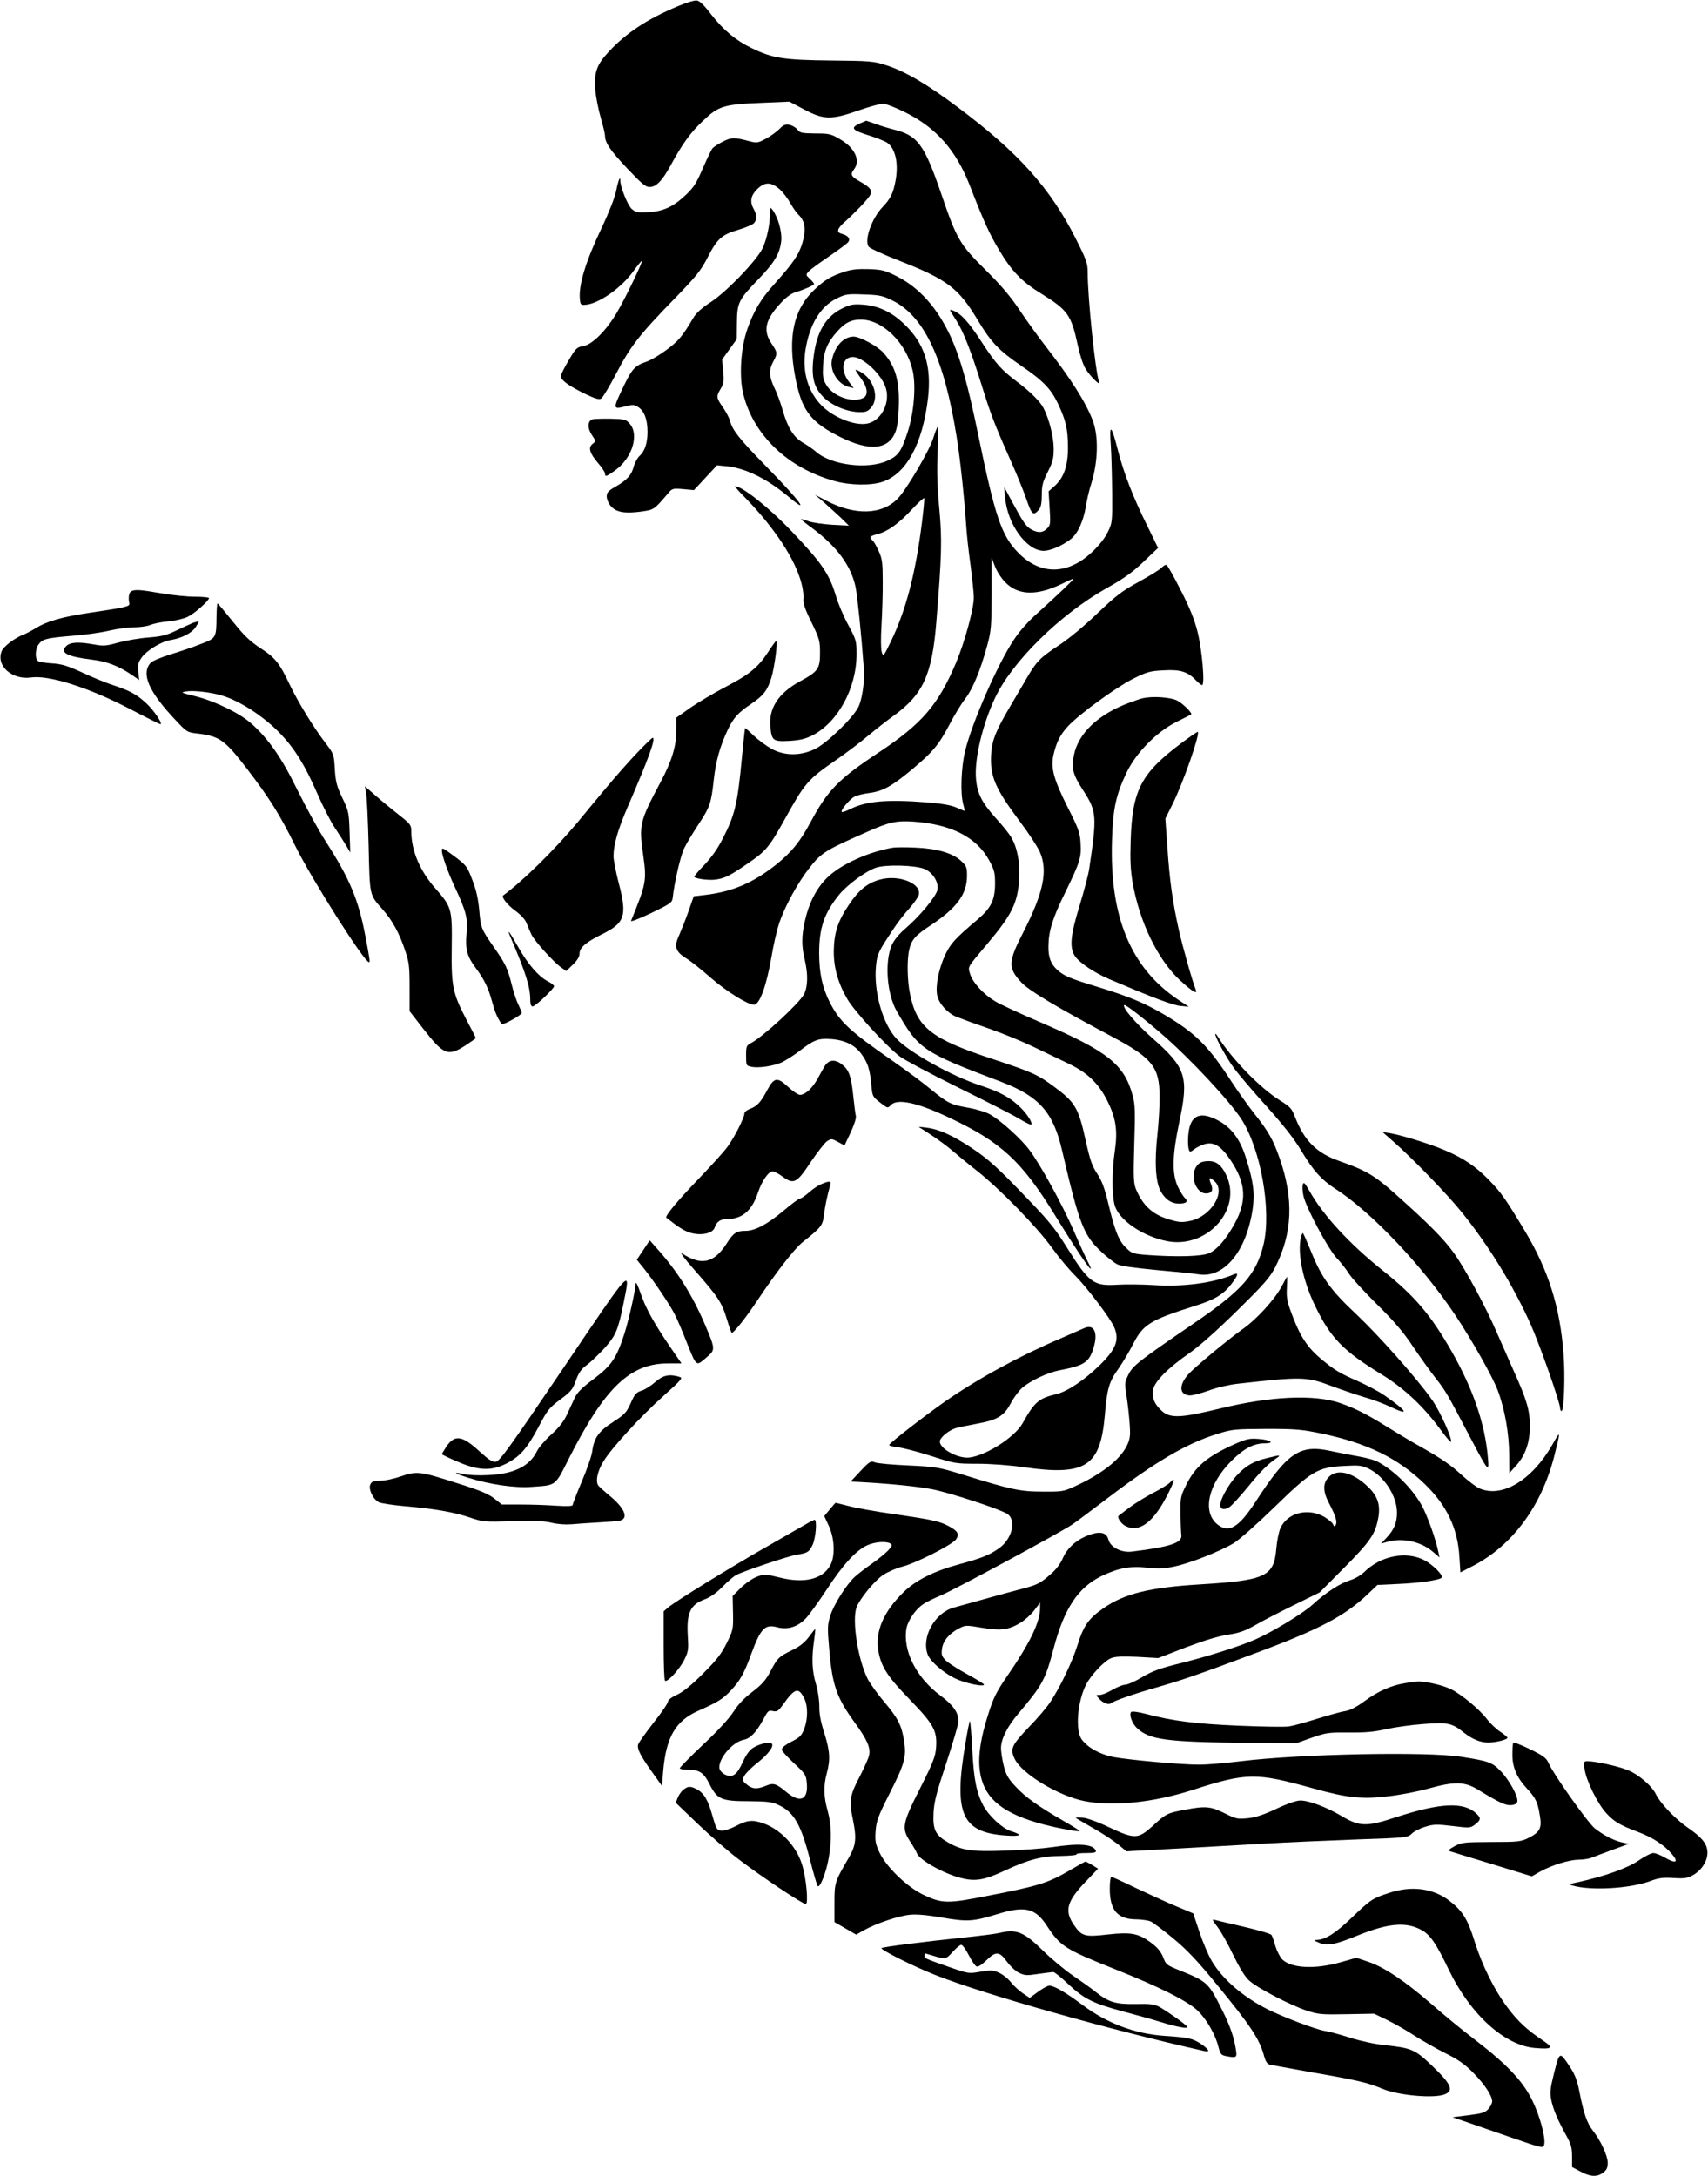  <svg version="1.0" xmlns="http://www.w3.org/2000/svg"
 width="1005pt" height="1280pt" viewBox="0 0 1005 1280"
 preserveAspectRatio="xMidYMid meet"><g transform="translate(0,1280) scale(0.1,-0.1)"
fill="#000000" stroke="none">
<path d="M3985 12762 c-176 -74 -298 -154 -402 -265 -73 -78 -89 -125 -80
-230 4 -40 18 -112 32 -160 14 -48 25 -96 25 -106 0 -41 31 -86 130 -191 86
-91 108 -110 132 -110 39 0 74 36 123 125 71 131 117 194 191 264 92 88 122
97 344 106 l165 7 87 -46 c115 -61 159 -62 319 -6 63 22 128 40 144 40 17 0
76 -23 132 -51 181 -90 298 -222 379 -429 83 -214 116 -285 170 -376 77 -130
136 -191 252 -262 155 -96 175 -125 213 -299 11 -54 31 -116 44 -138 26 -45
92 -111 82 -82 -22 62 -67 493 -67 645 0 53 -7 73 -70 198 -150 297 -337 506
-690 770 -185 139 -314 215 -428 251 -72 23 -92 25 -322 27 -276 3 -344 13
-465 72 -94 45 -168 106 -241 200 -43 56 -68 80 -85 81 -13 2 -65 -14 -114
-35z"/>
<path d="M5064 12076 c-64 -28 -54 -41 56 -75 41 -13 85 -31 98 -39 50 -33 70
-120 52 -222 -14 -77 -30 -109 -77 -158 -64 -67 -110 -197 -81 -234 7 -9 90
-47 183 -83 280 -110 346 -160 460 -351 76 -127 124 -177 253 -265 131 -90
174 -134 217 -223 47 -100 58 -148 59 -256 0 -111 -24 -180 -80 -230 l-34 -30
6 -98 c6 -93 5 -101 -15 -121 -25 -25 -51 -27 -90 -7 -33 18 -49 41 -114 161
l-48 90 5 -61 c14 -159 127 -314 227 -314 40 0 109 30 157 67 43 32 77 107 92
198 6 39 20 97 31 130 40 128 44 278 9 371 -42 109 -127 243 -275 434 -45 58
-115 155 -155 215 -53 80 -108 145 -201 237 -151 150 -169 179 -259 443 -102
298 -140 349 -285 384 -27 7 -74 21 -103 32 -29 10 -54 19 -55 19 -1 -1 -16
-7 -33 -14z"/>
<path d="M4587 12042 c-16 -16 -51 -42 -79 -57 -48 -26 -54 -27 -97 -16 -90
24 -106 24 -158 -2 -27 -14 -55 -32 -61 -40 -6 -7 -32 -61 -57 -118 -37 -86
-54 -113 -99 -155 -74 -70 -134 -98 -222 -102 -63 -4 -73 -1 -97 19 -24 22
-67 129 -67 167 0 31 -12 2 -25 -63 -8 -39 -44 -129 -84 -214 -95 -198 -137
-337 -129 -421 3 -31 6 -35 31 -33 79 5 212 98 285 199 25 35 48 62 49 60 6
-6 -96 -217 -145 -301 -63 -108 -147 -192 -200 -201 -38 -6 -44 -12 -86 -84
-25 -42 -46 -84 -46 -93 0 -23 47 -57 139 -102 64 -31 86 -37 99 -29 9 6 49
72 88 147 83 159 136 228 340 437 133 137 157 167 199 248 55 108 82 132 182
161 40 12 79 29 88 37 19 19 19 51 0 84 -24 43 -18 79 19 116 45 45 82 45 132
2 20 -17 49 -55 65 -84 16 -28 38 -59 49 -69 37 -34 44 -89 21 -165 -22 -71
-51 -113 -163 -239 -81 -89 -123 -160 -161 -268 -39 -112 -49 -280 -23 -383
61 -242 263 -434 538 -510 89 -25 215 -27 281 -4 140 47 235 222 267 488 23
194 -20 328 -144 444 -72 68 -148 103 -237 110 -60 4 -75 1 -123 -22 -96 -47
-149 -135 -168 -279 -16 -120 -1 -184 56 -242 50 -50 138 -87 209 -89 42 -1
52 3 73 27 50 58 15 170 -67 212 -34 18 -34 16 13 -49 33 -46 37 -91 9 -106
-62 -33 -179 7 -219 76 -20 33 -22 50 -19 114 4 85 26 137 84 201 47 52 81 69
139 69 127 0 267 -137 304 -299 21 -89 8 -248 -29 -362 -37 -113 -54 -139
-117 -168 -116 -55 -336 -27 -424 53 -14 12 -46 35 -72 50 -57 32 -92 87 -123
194 -12 43 -34 102 -49 132 -31 66 -33 103 -6 153 26 48 25 54 -10 106 -51 75
-38 138 49 233 33 37 65 61 89 68 55 17 112 42 112 50 0 3 -11 17 -25 30 -24
22 -24 24 -7 43 9 11 63 50 119 88 55 38 107 76 113 84 16 19 0 40 -35 49 -36
9 -31 30 18 73 56 50 126 123 143 149 21 31 9 49 -52 84 -57 32 -63 43 -39 74
40 52 5 127 -82 177 -54 32 -65 34 -146 34 -79 1 -90 3 -105 23 -9 12 -30 24
-47 28 -24 4 -35 0 -58 -24z"/>
<path d="M4530 11538 c0 -59 -17 -140 -41 -194 -28 -67 -211 -258 -304 -319
-55 -36 -88 -65 -105 -94 -65 -110 -88 -137 -157 -188 -40 -30 -92 -61 -115
-69 -73 -25 -88 -42 -139 -147 -65 -137 -65 -136 17 -116 37 10 48 9 70 -6 35
-23 54 -73 54 -145 0 -67 -16 -115 -49 -144 -11 -11 -26 -38 -32 -60 -13 -51
-40 -80 -106 -118 -44 -25 -53 -35 -53 -58 0 -15 9 -39 21 -53 30 -39 81 -49
175 -37 84 12 79 8 165 108 24 29 28 30 88 25 l64 -6 68 73 68 73 61 -6 c109
-12 235 -74 361 -180 130 -109 70 -28 -136 183 -152 155 -196 210 -209 263 -4
16 -22 51 -41 79 -41 59 -42 65 -14 112 18 31 20 45 14 104 l-6 67 43 60 43
60 1 95 c1 119 10 137 124 255 98 101 129 154 137 229 5 52 -19 139 -52 182
-13 18 -14 15 -15 -28z"/>
<path d="M4970 11202 c-82 -27 -118 -49 -178 -106 -123 -116 -158 -279 -112
-518 35 -182 84 -252 230 -331 182 -99 303 -100 352 -3 16 32 22 66 26 152 7
158 -17 247 -89 328 -34 39 -139 96 -176 96 -59 0 -110 -55 -128 -137 -13 -65
35 -143 99 -159 l29 -7 -27 36 c-53 69 -41 147 22 147 58 0 161 -94 191 -173
33 -86 -17 -195 -99 -217 -71 -19 -200 30 -274 103 -82 82 -116 199 -97 326
24 153 88 258 185 306 52 25 63 27 159 23 92 -3 110 -7 169 -36 186 -92 304
-342 377 -802 21 -130 45 -356 56 -520 3 -52 15 -159 26 -237 10 -79 19 -163
19 -187 0 -67 -53 -261 -104 -383 -105 -249 -201 -360 -451 -526 -242 -160
-304 -224 -405 -412 -64 -118 -110 -175 -201 -249 -138 -110 -260 -162 -426
-181 l-61 -7 -30 -86 c-17 -48 -42 -111 -55 -141 -33 -69 -23 -99 42 -139 26
-16 92 -68 146 -116 90 -78 215 -156 251 -156 34 0 74 111 104 285 11 67 31
153 44 193 36 105 110 240 182 331 68 86 93 101 341 210 126 56 170 65 269 58
222 -16 371 -92 445 -229 30 -56 34 -71 34 -138 -1 -94 -23 -140 -101 -207
-137 -116 -161 -143 -194 -213 -37 -82 -56 -178 -46 -233 9 -48 59 -105 111
-127 22 -9 108 -41 190 -69 83 -29 200 -77 260 -106 61 -29 153 -73 207 -99
116 -55 180 -116 233 -220 51 -102 62 -174 45 -294 -18 -119 -18 -262 -1 -322
25 -87 165 -183 309 -211 234 -45 442 186 348 387 -28 60 -58 84 -104 84 -45
0 -67 -13 -82 -50 -24 -57 15 -140 65 -140 36 0 46 19 30 57 -16 38 -8 42 23
13 66 -62 -22 -204 -142 -231 -48 -10 -65 -10 -117 5 -103 28 -163 81 -205
181 -14 35 -16 68 -10 265 6 189 5 234 -9 284 -49 185 -147 262 -542 432 -117
50 -238 106 -269 125 -69 42 -130 109 -146 160 -13 45 -20 33 103 179 144 171
177 239 186 380 6 96 -12 189 -49 248 -12 20 -52 70 -90 111 -81 91 -107 142
-115 227 -11 116 37 320 113 481 101 213 383 490 655 643 102 57 153 94 218
156 l85 81 -62 127 c-85 171 -138 308 -174 446 -39 154 -52 163 -42 30 4 -57
7 -183 8 -280 1 -172 1 -176 -27 -232 -17 -35 -52 -79 -92 -116 -144 -135
-305 -136 -435 -2 -98 101 -135 212 -235 696 -58 284 -103 445 -160 571 -79
172 -187 293 -321 359 -67 34 -86 38 -162 41 -64 2 -101 -2 -142 -15z m946
-1828 c76 -77 185 -79 331 -9 37 19 69 32 70 31 4 -3 -105 -106 -214 -204 -52
-46 -103 -103 -138 -156 -95 -143 -247 -490 -286 -653 -24 -98 -29 -253 -11
-315 6 -21 9 -38 7 -38 -1 0 -23 9 -48 20 -32 14 -84 23 -169 30 -244 19 -363
8 -459 -41 -23 -11 -43 -18 -46 -15 -9 9 46 75 75 90 15 8 53 17 84 21 81 10
134 39 252 137 127 107 159 145 226 272 28 54 69 120 90 147 43 55 89 166 128
309 24 88 26 111 27 307 l0 212 20 -52 c11 -29 38 -70 61 -93z"/>
<path d="M5590 10976 c0 -3 16 -28 35 -58 42 -64 88 -181 151 -383 54 -174 78
-236 168 -438 37 -82 80 -188 96 -235 31 -90 40 -98 73 -60 12 15 17 38 17 87
0 56 6 77 35 135 30 59 35 80 35 137 0 68 -26 173 -60 239 -20 39 -80 98 -155
154 -91 68 -127 108 -210 236 -76 117 -122 167 -167 183 -10 4 -18 5 -18 3z"/>
<path d="M3488 10334 c-31 -9 -33 -50 -6 -92 25 -37 25 -37 5 -53 -28 -21 -17
-56 33 -114 22 -25 40 -53 40 -61 0 -21 10 -17 62 21 98 72 140 207 84 272
-23 26 -29 28 -113 30 -48 1 -96 -1 -105 -3z"/>
<path d="M5490 10219 c-23 -72 -156 -298 -206 -350 -93 -98 -254 -103 -424
-13 l-65 34 50 -42 c27 -24 72 -65 100 -91 l50 -49 -95 5 c-52 3 -115 12 -140
20 -24 9 -45 15 -47 13 -1 -1 25 -23 60 -48 151 -111 236 -226 262 -355 11
-57 34 -284 48 -478 5 -76 -10 -180 -33 -225 -33 -65 -185 -212 -255 -246 -86
-41 -177 -41 -255 1 -30 17 -77 51 -104 77 -27 26 -51 47 -52 45 -1 -1 -10
-81 -19 -177 -25 -268 -41 -335 -113 -474 -29 -58 -67 -111 -108 -154 -35 -36
-62 -68 -59 -70 11 -12 86 -21 125 -16 56 8 82 21 193 97 104 71 124 95 215
259 118 213 135 233 302 348 58 40 141 103 185 140 44 37 112 90 152 119 174
125 227 242 252 547 32 393 35 487 18 671 -12 126 -15 222 -10 331 3 83 4 152
1 152 -3 0 -16 -32 -28 -71z m-65 -491 c-38 -302 -93 -513 -181 -697 -45 -94
-47 -95 -56 -66 -5 18 -6 82 -1 160 4 72 8 186 7 255 0 109 -3 132 -23 177
-13 29 -29 58 -37 64 -22 18 -17 26 29 37 61 16 127 63 204 147 38 40 69 69
71 64 2 -5 -4 -68 -13 -141z"/>
<path d="M4389 9868 c173 -179 291 -360 327 -500 9 -33 14 -75 11 -91 -3 -23
9 -59 47 -136 48 -99 51 -110 51 -182 0 -93 -11 -109 -120 -168 -126 -69 -183
-159 -172 -267 8 -81 16 -87 112 -82 62 4 92 11 135 32 151 78 260 278 260
479 0 76 -2 84 -49 171 -27 50 -59 125 -71 166 -40 134 -82 196 -265 388 -129
135 -288 262 -330 262 -4 0 25 -33 64 -72z"/>
<path d="M6836 9462 c-9 -11 -69 -48 -133 -83 -101 -55 -134 -81 -245 -186
-77 -74 -167 -149 -228 -189 -112 -74 -132 -95 -191 -197 -23 -40 -66 -112
-95 -162 -84 -142 -107 -200 -112 -280 -8 -130 22 -201 171 -400 50 -66 101
-145 115 -175 49 -111 23 -239 -98 -476 -89 -173 -90 -208 -9 -294 46 -49 211
-147 544 -324 224 -120 268 -175 268 -344 1 -53 -5 -151 -12 -218 -19 -169
-12 -287 19 -342 27 -48 63 -72 107 -72 44 0 57 13 34 34 -10 10 -29 41 -42
69 -34 77 -31 182 10 377 57 266 40 319 -158 493 -99 88 -180 182 -166 195 6
6 113 -77 225 -174 166 -144 396 -391 465 -498 114 -178 177 -535 130 -735
-42 -177 -126 -272 -416 -469 -320 -219 -354 -245 -380 -299 -22 -45 -22 -50
-10 -127 7 -45 15 -118 18 -163 5 -70 2 -88 -16 -126 -40 -83 -150 -169 -311
-242 -61 -28 -72 -30 -185 -29 -132 0 -187 12 -470 100 -144 44 -156 46 -320
54 -93 4 -182 12 -197 18 -24 10 -30 7 -85 -51 l-58 -62 45 -2 c184 -10 345
-26 434 -43 104 -20 400 -117 443 -145 56 -37 28 -150 -51 -204 -56 -39 -102
-57 -231 -92 -148 -40 -255 -93 -328 -164 -119 -116 -168 -232 -149 -345 17
-95 53 -151 186 -288 141 -146 161 -183 154 -282 -4 -52 -17 -86 -91 -233
-108 -213 -113 -240 -63 -317 20 -30 38 -62 41 -71 12 -38 157 -120 257 -145
87 -23 139 -14 265 45 136 63 212 83 329 84 51 1 90 5 88 9 -3 5 22 8 56 8 45
0 61 3 58 13 -13 39 -96 46 -254 22 -54 -8 -180 -18 -279 -21 -200 -7 -256 1
-341 51 -70 41 -86 74 -81 170 3 66 17 119 76 297 39 119 71 229 71 243 0 51
-31 95 -106 151 -143 105 -224 267 -200 397 9 46 54 112 97 140 18 13 66 36
104 52 76 31 702 369 775 418 25 17 117 86 205 153 287 218 469 325 650 380
85 27 101 28 285 29 176 0 208 -3 329 -28 266 -56 446 -144 603 -295 130 -125
195 -261 205 -428 l6 -93 76 39 c230 120 399 348 475 640 40 158 40 161 -10
72 -119 -208 -294 -314 -427 -258 -18 7 -63 41 -101 75 -73 67 -122 100 -256
176 -47 26 -130 76 -185 110 -125 78 -191 111 -280 142 -151 52 -406 41 -706
-32 -229 -56 -293 -59 -342 -15 -44 39 -61 79 -52 126 9 48 87 127 215 216 60
42 163 134 281 250 157 154 191 194 222 253 102 201 111 400 26 643 -38 108
-64 155 -149 262 -37 47 -96 130 -132 185 -138 213 -213 288 -398 397 -115 68
-206 106 -389 162 -165 50 -202 66 -239 100 -39 35 -54 74 -53 140 1 90 24
165 101 321 85 175 93 200 88 285 -3 61 -11 84 -76 212 -81 162 -100 229 -84
304 17 76 39 121 85 171 64 70 281 228 383 280 83 41 100 46 181 50 98 6 143
-8 192 -61 14 -14 29 -26 34 -26 18 0 0 209 -27 315 -18 71 -46 141 -99 244
-40 80 -78 146 -83 148 -6 2 -18 -5 -28 -15z"/>
<path d="M771 9321 c-13 -8 -17 -40 -10 -70 5 -18 -20 -24 -231 -55 -167 -25
-254 -50 -323 -93 -21 -13 -50 -28 -65 -34 -53 -20 -120 -70 -132 -99 -35 -86
61 -171 173 -155 104 15 335 -58 573 -181 99 -52 184 -94 188 -94 16 0 -37 80
-82 122 -57 53 -99 76 -197 108 -38 12 -119 45 -179 73 -89 41 -122 51 -180
55 -39 2 -77 9 -83 14 -18 14 -16 69 3 96 23 33 45 39 200 52 77 6 175 20 219
31 44 10 108 19 143 19 34 0 78 6 97 14 19 8 67 18 107 21 40 4 91 16 113 27
40 19 125 95 125 110 0 4 -37 8 -82 8 -46 0 -135 9 -198 20 -127 22 -158 24
-179 11z"/>
<path d="M1274 9172 c-1 -124 -2 -126 -92 -160 -42 -17 -122 -44 -178 -61 -55
-17 -108 -39 -117 -49 -59 -65 -12 -171 149 -341 61 -65 66 -69 121 -75 135
-16 164 -36 297 -209 131 -171 192 -268 283 -452 97 -197 405 -682 434 -685 7
0 5 17 -22 158 -40 211 -92 334 -232 552 -44 68 -119 206 -168 305 -93 190
-172 304 -276 394 -67 58 -210 127 -321 155 -89 22 -92 23 -55 29 42 7 145 -5
208 -24 106 -31 250 -125 346 -226 83 -87 143 -184 213 -344 34 -79 82 -173
106 -208 24 -36 54 -83 67 -105 l24 -41 -4 120 c-4 115 -5 123 -42 200 -33 69
-40 93 -45 170 -5 90 -6 90 -56 156 -69 90 -159 237 -208 339 -61 129 -86 161
-173 217 -62 41 -96 73 -163 157 -47 58 -87 106 -90 106 -3 0 -5 -35 -6 -78z"/>
<path d="M1135 9136 c-16 -7 -61 -27 -98 -45 -56 -27 -85 -35 -165 -41 -53 -4
-133 -18 -177 -30 -71 -20 -87 -21 -141 -11 -94 17 -141 14 -165 -10 -38 -38
5 -61 150 -79 89 -10 160 -38 235 -89 l45 -31 -5 47 c-5 40 -2 54 18 83 29 43
116 96 171 105 65 11 122 39 147 74 12 18 21 34 19 35 -2 2 -17 -2 -34 -8z"/>
<path d="M4520 8965 c-59 -90 -111 -133 -250 -205 -65 -34 -158 -89 -205 -121
l-85 -60 0 -73 c0 -94 -27 -183 -93 -306 -123 -231 -128 -252 -103 -426 22
-155 19 -170 -71 -391 -3 -7 51 14 118 46 112 54 124 62 127 88 9 88 47 253
68 294 13 27 51 90 84 140 68 103 75 125 90 264 12 107 36 194 81 290 34 72
61 102 138 154 75 51 96 79 120 155 18 59 39 216 28 216 -2 0 -24 -29 -47 -65z"/>
<path d="M6725 8693 c-11 -2 -44 -13 -73 -24 -186 -67 -307 -180 -333 -311
-16 -79 -7 -113 58 -213 76 -118 78 -148 32 -455 -5 -36 -31 -132 -56 -215
-55 -178 -62 -251 -26 -302 29 -39 114 -96 201 -133 251 -107 372 -153 417
-157 l50 -5 -62 41 c-279 187 -404 486 -390 936 5 187 24 273 88 405 57 116
177 237 294 295 44 22 82 41 83 42 12 6 -49 66 -83 83 -40 19 -143 26 -200 13z"/>
<path d="M6950 8428 c-236 -177 -287 -275 -297 -568 -4 -119 -1 -177 11 -250
41 -235 150 -458 281 -578 68 -62 101 -83 92 -57 -22 55 -79 259 -101 356 -36
162 -54 289 -67 484 l-12 170 40 80 c62 123 165 416 151 430 -2 2 -46 -28 -98
-67z"/>
<path d="M3749 8372 c-46 -48 -129 -142 -183 -207 -55 -66 -132 -158 -170
-205 -136 -162 -318 -341 -435 -427 -13 -9 25 -57 72 -91 34 -25 59 -53 66
-74 7 -18 20 -48 29 -67 19 -38 129 -160 174 -192 l30 -21 39 38 c26 25 39 47
39 64 0 36 36 67 133 115 134 66 148 108 98 299 -17 65 -31 137 -31 160 0 66
25 154 80 282 127 293 171 414 150 414 -4 0 -45 -40 -91 -88z"/>
<path d="M2154 8135 c5 -22 11 -161 15 -310 7 -299 4 -286 82 -374 57 -64 99
-140 133 -243 23 -68 26 -93 26 -216 l0 -140 80 -103 c121 -155 146 -165 248
-99 34 22 62 42 62 44 0 1 -25 50 -55 107 -82 157 -90 197 -87 427 3 227 0
236 -97 347 -91 103 -141 222 -141 335 0 37 -5 43 -72 96 -40 32 -102 82 -137
113 l-64 56 7 -40z"/>
<path d="M5255 7814 c-143 -24 -308 -98 -388 -177 -62 -60 -107 -148 -131
-254 -20 -89 -20 -150 -1 -228 20 -85 19 -158 -4 -203 -28 -54 -242 -251 -311
-287 -28 -15 -30 -19 -30 -74 0 -58 1 -60 30 -66 42 -9 126 3 178 25 23 11 68
39 100 63 91 71 116 80 191 75 83 -6 142 -35 181 -90 36 -49 49 -90 57 -180 6
-66 7 -69 51 -103 45 -35 45 -35 64 -15 38 40 155 15 345 -75 305 -144 425
-255 623 -577 155 -252 251 -388 189 -266 -12 23 -50 106 -83 183 -70 158
-193 383 -260 472 -49 65 -165 170 -229 207 -24 14 -79 31 -129 40 -104 18
-120 26 -223 110 -44 37 -143 110 -219 163 -259 180 -316 233 -375 350 -43 86
-61 170 -61 289 0 146 30 233 118 342 48 58 157 138 216 158 60 20 232 15 287
-8 48 -21 83 -77 75 -122 -7 -38 -105 -157 -191 -230 -36 -31 -65 -67 -77 -94
-44 -99 -30 -289 29 -391 130 -225 150 -239 615 -415 223 -85 306 -179 358
-406 100 -430 126 -497 231 -594 33 -31 74 -63 91 -72 20 -11 100 -22 237 -35
113 -10 223 -21 244 -25 150 -24 281 135 318 386 13 94 4 163 -42 306 -35 109
-88 177 -171 218 -86 43 -138 29 -158 -42 -11 -41 -13 -112 -4 -136 5 -14 9
-13 31 4 14 11 42 24 61 30 56 15 97 -11 154 -96 90 -135 96 -238 22 -373 -51
-92 -101 -150 -148 -172 -44 -20 -190 -24 -368 -11 -82 7 -89 9 -122 42 -43
40 -67 102 -105 262 -22 91 -37 131 -65 174 -30 45 -42 80 -66 187 -44 201
-62 232 -188 325 -94 70 -130 86 -351 159 -370 121 -455 186 -496 384 -17 79
-19 204 -5 263 13 58 37 85 126 143 154 102 214 183 214 292 0 49 -3 57 -35
87 -49 46 -143 73 -269 78 -56 3 -114 2 -131 0z"/>
<path d="M2600 7797 c0 -28 32 -118 73 -208 71 -151 80 -189 72 -280 -8 -95 3
-134 55 -204 49 -66 73 -115 95 -195 16 -60 30 -94 53 -128 6 -9 22 -5 65 19
31 17 57 35 57 40 0 5 -9 27 -19 48 -11 20 -29 74 -40 119 -24 96 -36 122
-106 222 -74 106 -76 112 -85 215 -6 65 -17 118 -40 177 -31 81 -36 88 -101
137 -74 55 -79 58 -79 38z"/>
<path d="M5177 7626 c-74 -20 -126 -63 -184 -151 -64 -96 -85 -161 -87 -269
-1 -97 25 -190 81 -285 43 -72 229 -276 307 -335 28 -21 184 -104 346 -184
162 -80 324 -162 359 -184 35 -21 66 -36 69 -33 9 9 -21 58 -61 98 -60 60
-122 94 -241 133 -163 53 -408 189 -488 271 -84 86 -140 284 -123 437 7 66 13
78 109 222 22 33 61 83 88 112 26 30 51 65 54 78 17 68 -118 121 -229 90z"/>
<path d="M3006 7283 c89 -209 114 -289 114 -365 0 -25 5 -38 14 -38 16 0 126
104 126 119 0 6 -17 19 -39 30 -53 28 -117 102 -174 204 -52 92 -68 111 -41
50z"/>
<path d="M7151 6717 c-2 -17 69 -146 112 -203 25 -34 110 -134 189 -221 99
-111 162 -190 203 -259 72 -120 120 -174 207 -230 206 -133 503 -445 697 -734
101 -151 224 -368 255 -452 40 -106 66 -253 66 -375 l1 -108 39 43 c56 62 82
138 82 237 -1 91 -19 153 -97 325 -26 58 -69 157 -97 220 -65 152 -186 376
-255 472 -58 81 -154 177 -343 345 -122 109 -175 140 -328 193 -135 47 -208
120 -262 260 -19 50 -28 59 -90 98 -117 73 -282 243 -367 378 -6 10 -12 16
-12 11z"/>
<path d="M4852 6528 c-10 -18 -31 -54 -45 -80 -31 -53 -70 -88 -100 -88 -11 0
-42 21 -69 46 -64 60 -83 57 -123 -17 -38 -72 -60 -96 -101 -111 -19 -7 -34
-19 -34 -28 0 -24 -58 -139 -98 -194 -20 -28 -99 -115 -174 -193 -123 -128
-198 -218 -187 -226 2 -2 23 -18 46 -35 23 -18 57 -39 77 -47 65 -27 148 -15
161 24 11 35 35 51 77 51 86 0 143 50 178 155 23 69 62 125 87 125 8 0 35 -14
59 -32 65 -47 83 -37 166 89 38 56 80 110 94 120 26 16 28 16 65 -4 l38 -21
36 76 c20 43 34 85 31 97 -3 11 -10 67 -16 124 -12 113 -25 148 -66 180 -41
32 -78 28 -102 -11z"/>
<path d="M5482 6122 c42 -28 96 -68 120 -89 24 -21 88 -74 143 -117 137 -108
355 -331 445 -456 41 -57 103 -131 137 -164 67 -67 208 -252 229 -303 32 -75
11 -129 -87 -225 -86 -84 -190 -154 -252 -168 -106 -26 -129 -45 -200 -172
-50 -88 -235 -202 -327 -202 -68 1 -160 55 -160 95 0 22 50 64 92 78 18 5 74
17 124 26 122 22 161 45 201 120 17 33 48 74 67 91 50 43 149 90 221 104 147
28 175 47 201 137 26 88 -1 137 -58 110 -18 -8 -82 -36 -142 -62 -239 -102
-485 -236 -681 -373 -109 -76 -318 -238 -323 -251 -1 -5 21 -11 50 -14 29 -3
117 -26 196 -51 139 -45 145 -46 272 -46 78 0 189 -8 278 -21 361 -51 447 5
473 308 13 156 25 196 82 275 24 35 60 95 80 134 63 125 99 147 372 234 113
35 165 67 212 129 37 48 42 67 16 56 -121 -52 -301 -76 -478 -64 -66 4 -161 5
-211 2 -139 -9 -166 11 -295 217 -67 108 -103 153 -214 269 -191 200 -245 250
-347 318 -113 75 -195 112 -268 120 l-45 5 77 -50z"/>
<path d="M8200 6084 c116 -102 323 -316 407 -422 155 -193 295 -421 398 -649
54 -120 175 -463 175 -498 0 -8 4 -15 8 -15 15 0 22 208 12 337 -21 276 -89
491 -228 723 -111 185 -140 226 -207 295 -80 83 -152 132 -266 180 -84 36
-255 89 -324 100 l-40 6 65 -57z"/>
<path d="M4831 5834 c-19 -8 -51 -30 -72 -49 -22 -19 -45 -35 -52 -35 -6 0
-50 -32 -97 -72 -96 -80 -167 -118 -223 -118 -53 0 -72 -12 -111 -74 -74 -116
-149 -133 -261 -60 -18 11 12 -29 71 -96 139 -158 161 -191 190 -287 14 -46
27 -83 30 -83 12 0 86 93 152 193 111 166 216 301 263 339 114 91 120 98 128
168 8 57 19 108 37 173 6 21 -9 21 -55 1z"/>
<path d="M7666 5832 c-4 -11 -2 -41 4 -68 16 -70 145 -311 195 -364 24 -25 55
-65 71 -90 15 -25 89 -106 164 -180 105 -104 156 -163 217 -255 45 -66 104
-149 133 -185 54 -68 68 -92 199 -342 109 -207 114 -213 106 -123 -17 200 -87
403 -213 625 -125 218 -217 326 -405 476 -197 157 -353 327 -433 470 -27 47
-33 53 -38 36z"/>
<path d="M7656 5528 c-24 -93 8 -257 83 -411 90 -187 164 -263 391 -402 131
-80 246 -188 345 -323 33 -45 61 -78 63 -73 7 21 -65 180 -112 247 -87 124
-308 373 -444 502 -151 141 -206 217 -267 369 -24 57 -45 107 -48 109 -2 3 -7
-6 -11 -18z"/>
<path d="M3785 5447 l-38 -57 42 -52 c62 -78 155 -216 183 -273 14 -27 44 -98
67 -157 60 -149 56 -146 114 -96 58 49 58 48 -6 199 -73 170 -160 309 -276
439 l-48 54 -38 -57z"/>
<path d="M3315 4753 c-318 -470 -375 -548 -397 -551 -21 -3 -42 11 -98 62
-101 93 -145 99 -194 26 -14 -22 -26 -41 -26 -44 0 -2 39 -21 88 -42 123 -54
199 -58 285 -16 85 42 127 89 195 217 53 101 63 114 129 163 63 47 73 59 92
113 17 46 32 67 64 90 22 16 69 61 103 98 69 77 81 107 114 270 41 205 53 218
-355 -386z"/>
<path d="M7539 5229 c-40 -74 -145 -189 -223 -244 -85 -60 -288 -228 -324
-269 -56 -64 -54 -118 5 -124 16 -2 66 11 111 27 47 18 120 35 170 41 383 43
409 43 560 -14 64 -24 152 -53 195 -66 43 -12 110 -37 150 -56 115 -55 99 -26
-38 69 -33 23 -104 60 -158 84 -103 45 -132 62 -211 127 -78 65 -121 127 -166
243 -37 95 -41 116 -38 175 2 38 2 68 1 68 -1 0 -16 -28 -34 -61z"/>
<path d="M3740 5250 c-1 -41 -39 -210 -66 -295 -46 -144 -76 -187 -179 -265
-70 -52 -98 -80 -113 -112 -11 -24 -32 -69 -47 -101 -19 -40 -46 -74 -91 -115
-35 -31 -74 -76 -85 -99 -43 -88 -137 -134 -289 -140 -52 -3 -115 0 -140 6
-72 16 -58 4 27 -22 124 -39 274 -61 373 -53 144 10 135 3 215 162 212 420
361 564 585 564 l80 0 -64 93 c-97 142 -146 230 -177 320 -16 47 -28 71 -29
57z"/>
<path d="M3856 4671 c-25 -22 -61 -45 -81 -51 -31 -10 -41 -21 -64 -74 -25
-55 -35 -66 -103 -110 -84 -54 -112 -92 -123 -171 -3 -27 -31 -108 -61 -178
-30 -71 -54 -133 -54 -139 0 -8 -31 -9 -97 -5 -54 4 -148 7 -209 7 l-111 0
-44 35 c-34 27 -83 48 -214 89 -224 72 -242 74 -335 42 -40 -14 -95 -26 -121
-26 -38 0 -51 -4 -59 -20 -15 -27 15 -90 50 -107 14 -6 84 -17 155 -23 172
-15 282 -34 379 -66 76 -26 85 -27 250 -22 127 4 186 2 231 -9 36 -9 84 -12
120 -9 33 3 105 8 160 11 55 3 110 8 121 10 54 12 32 70 -53 142 -32 26 -64
55 -71 63 -20 24 -7 87 30 146 49 79 216 261 351 382 108 97 117 107 95 113
-60 18 -96 10 -142 -30z"/>
<path d="M7268 4307 c-165 -74 -235 -132 -290 -245 -31 -63 -33 -72 -32 -167
1 -55 3 -111 5 -124 7 -46 -63 -70 -293 -98 -60 -7 -125 26 -136 71 -11 42
-49 51 -116 26 -72 -27 -125 -74 -152 -135 -13 -32 -41 -69 -71 -94 -56 -50
-80 -63 -148 -81 -43 -11 -245 -66 -423 -116 -113 -32 -192 -175 -153 -277 15
-39 90 -105 157 -138 58 -29 174 -54 174 -38 0 4 -44 31 -97 60 -54 29 -111
66 -127 81 -25 25 -28 34 -23 70 6 47 43 90 101 120 37 19 41 19 135 3 111
-18 154 -13 225 29 25 15 61 47 81 73 l35 46 0 -31 c0 -84 -59 -206 -197 -406
-59 -86 -78 -124 -106 -213 -66 -204 -72 -336 -22 -440 59 -120 207 -194 488
-246 44 -8 75 -11 70 -7 -4 5 -48 32 -97 60 -144 83 -223 139 -280 201 -44 47
-56 68 -70 123 -9 36 -16 82 -16 103 0 53 37 127 101 202 143 169 160 200 209
386 62 234 143 357 283 425 99 47 168 60 271 48 59 -7 94 -6 154 7 89 18 268
88 350 137 31 18 136 111 239 211 222 216 255 236 412 244 88 5 104 3 144 -16
92 -44 167 -161 167 -259 0 -59 -18 -102 -63 -149 l-31 -33 35 10 c90 26 198
3 268 -56 l41 -35 -7 33 c-13 69 -65 215 -98 274 -57 101 -164 207 -261 257
-17 9 -68 23 -115 31 -46 8 -118 22 -159 31 -183 40 -253 -8 -443 -300 -100
-153 -158 -186 -226 -130 -88 75 -51 236 86 373 73 72 128 101 193 102 65 0
37 21 -36 26 -51 4 -69 0 -136 -29z"/>
<path d="M7458 4224 c-82 -19 -127 -45 -181 -103 -47 -51 -97 -139 -97 -174 0
-26 24 -31 54 -12 14 9 61 61 105 114 77 95 120 138 171 173 30 20 23 21 -52
2z"/>
<path d="M7825 4118 c-42 -37 -44 -86 -5 -160 40 -76 50 -111 39 -129 -6 -11
-9 -10 -15 4 -3 10 -27 29 -51 44 -95 55 -216 26 -258 -64 -10 -21 -21 -74
-25 -121 -14 -166 -60 -188 -453 -212 -294 -18 -444 -55 -566 -141 -86 -60
-115 -101 -151 -216 -30 -96 -101 -246 -159 -333 -19 -30 -75 -96 -123 -145
-107 -112 -116 -132 -87 -192 43 -88 260 -219 413 -248 167 -32 401 -8 630 65
323 104 375 104 710 11 206 -57 290 -66 446 -47 69 8 174 28 234 45 154 43
214 42 292 -6 125 -76 163 -94 196 -91 22 2 34 9 36 21 6 29 -47 126 -97 178
-51 53 -72 60 -232 85 -205 32 -948 17 -1299 -26 -91 -11 -199 -20 -240 -20
-103 -1 -419 28 -510 45 -79 16 -148 54 -185 103 -39 53 -26 222 26 324 28 54
106 138 146 154 23 10 63 12 155 8 l123 -7 163 63 c107 40 191 66 245 74 66
10 99 21 158 54 41 24 144 77 229 119 l155 76 145 146 c151 152 182 197 199
288 16 83 -3 137 -70 197 -81 74 -166 95 -214 54z"/>
<path d="M6886 4081 c-10 -11 -55 -39 -100 -62 -44 -23 -108 -62 -141 -87 -33
-25 -62 -47 -63 -48 -11 -8 14 -46 38 -59 84 -44 169 20 255 193 38 76 41 97
11 63z"/>
<path d="M4882 3921 l-32 -39 27 -58 c35 -76 38 -182 7 -234 -46 -80 -152
-105 -294 -70 -89 22 -92 22 -137 5 -26 -10 -68 -39 -94 -65 l-48 -48 2 -99
c2 -96 1 -101 -37 -178 -32 -64 -58 -98 -140 -180 -68 -68 -118 -108 -153
-124 -33 -15 -53 -31 -53 -41 0 -9 -38 -65 -85 -124 -46 -59 -87 -116 -90
-127 -8 -24 13 -67 83 -164 l57 -80 7 85 c17 202 73 298 207 357 113 50 143
68 190 118 55 58 79 100 122 218 55 149 80 175 153 155 61 -16 119 2 167 52
20 21 76 98 124 171 96 147 173 230 237 259 46 21 113 26 138 10 12 -8 10 -14
-15 -41 -17 -17 -59 -52 -95 -77 -36 -25 -80 -59 -99 -76 -50 -45 -125 -164
-146 -231 -16 -53 -17 -70 -6 -194 18 -214 43 -286 152 -436 72 -99 92 -146
83 -189 -3 -17 -28 -72 -54 -123 -61 -116 -65 -145 -41 -259 22 -107 17 -149
-24 -220 -84 -144 -85 -148 -85 -268 l0 -112 64 -37 64 -37 45 26 c72 40 205
85 272 91 41 4 103 -2 190 -17 148 -25 180 -23 321 20 164 51 224 37 292 -65
82 -125 106 -140 407 -260 258 -103 426 -187 484 -244 52 -51 103 -140 121
-214 10 -38 16 -46 42 -51 62 -12 67 -10 61 31 -10 73 -35 147 -80 236 -83
166 -87 170 -255 238 -73 29 -78 33 -94 76 -13 32 -32 56 -68 83 -76 58 -120
66 -257 51 -137 -16 -154 -11 -200 56 -58 84 -42 140 73 259 l69 72 -34 21
c-19 11 -37 21 -40 21 -3 0 -40 -21 -83 -46 -136 -80 -186 -96 -484 -154 -248
-49 -276 -48 -388 5 -96 46 -219 165 -258 250 -23 49 -26 67 -22 125 5 60 14
85 81 218 90 177 101 217 87 310 -15 94 -36 135 -118 232 -40 47 -83 108 -97
135 -58 116 -93 346 -65 421 20 51 104 154 155 189 27 18 79 41 115 50 79 20
297 130 316 161 20 30 10 48 -44 77 -55 29 -96 38 -332 72 -96 14 -210 34
-252 45 -43 11 -79 20 -81 20 -2 0 -18 -18 -35 -39z"/>
<path d="M4745 3836 c-22 -13 -125 -72 -230 -132 -215 -122 -542 -324 -583
-359 l-27 -23 0 -200 c0 -110 3 -204 8 -208 12 -13 86 67 114 124 24 49 25 61
20 140 -8 135 15 184 101 215 32 12 67 37 103 73 30 31 66 62 82 70 41 22 306
111 352 118 67 11 75 16 95 56 20 39 29 150 13 150 -5 -1 -26 -11 -48 -24z"/>
<path d="M8136 3625 c-33 -13 -78 -42 -100 -64 -26 -26 -60 -46 -91 -56 -60
-18 -143 -72 -222 -144 -54 -50 -232 -158 -333 -203 -90 -40 -272 -98 -431
-138 -134 -33 -175 -48 -238 -85 -41 -25 -87 -45 -101 -45 -14 0 -47 -14 -75
-30 -27 -16 -61 -30 -74 -30 -24 0 -24 0 -5 -21 23 -26 56 -39 69 -29 18 15
138 57 270 94 155 45 238 73 580 201 377 140 527 219 660 345 l60 57 125 6
c119 5 236 22 252 36 14 13 -52 79 -104 105 -70 35 -159 35 -242 1z"/>
<path d="M4760 3172 c-25 -33 -53 -56 -96 -77 -82 -40 -89 -47 -130 -125 -28
-53 -49 -77 -106 -121 -48 -36 -85 -75 -113 -119 -26 -40 -94 -114 -179 -193
-75 -71 -136 -133 -136 -138 0 -5 21 -9 48 -9 68 0 93 -17 127 -85 45 -89 69
-100 230 -100 110 -1 137 -4 175 -22 92 -42 134 -116 187 -326 20 -78 40 -146
44 -151 13 -15 50 78 65 163 19 108 17 195 -6 279 -24 85 -25 147 -5 222 22
81 18 132 -15 237 -21 65 -30 112 -29 156 0 36 -8 91 -20 132 -23 75 -26 152
-11 255 5 35 8 65 7 67 -2 1 -18 -19 -37 -45z m-26 -366 c20 -43 20 -118 -2
-176 -14 -36 -26 -49 -60 -67 -52 -26 -72 -42 -72 -56 0 -6 32 -41 71 -78 67
-62 72 -69 76 -116 10 -100 -38 -122 -120 -54 -61 51 -77 55 -122 36 -52 -21
-79 -19 -112 9 -26 22 -27 25 -13 51 8 14 42 49 77 76 65 51 102 102 82 114
-16 10 -70 -3 -106 -25 -22 -13 -42 -40 -62 -84 -34 -75 -59 -94 -102 -76 -16
7 -32 23 -35 35 -13 53 74 158 141 171 40 7 76 45 118 123 25 48 30 52 55 46
25 -5 32 0 62 42 68 95 90 100 124 29z"/>
<path d="M8266 2899 c-81 -13 -157 -47 -235 -104 -49 -36 -88 -56 -115 -60
-23 -3 -97 -24 -166 -45 -69 -22 -143 -42 -165 -45 -22 -4 -155 -2 -295 4
-257 11 -391 28 -550 70 -41 11 -79 16 -84 11 -14 -14 4 -66 32 -93 74 -71
169 -84 662 -89 l275 -3 92 33 c86 30 99 32 220 31 98 -1 150 4 220 20 50 11
149 25 219 30 142 11 167 6 237 -50 49 -39 97 -59 144 -59 43 0 113 17 113 28
0 4 -19 20 -43 36 -23 15 -58 48 -77 73 -47 61 -153 148 -215 178 -51 24 -149
46 -194 44 -14 -1 -48 -5 -75 -10z"/>
<path d="M5681 2548 c-71 -418 -23 -527 239 -545 89 -6 99 4 28 26 -50 16
-128 88 -161 148 -41 77 -57 154 -66 331 -5 90 -11 166 -14 168 -2 2 -14 -55
-26 -128z"/>
<path d="M8904 2548 c-3 -4 -5 -34 -5 -67 -1 -75 26 -138 86 -202 51 -55 63
-79 76 -162 12 -71 -1 -95 -69 -129 -43 -21 -60 -23 -217 -23 -159 -1 -173 -2
-215 -24 -30 -16 -40 -26 -30 -30 8 -3 120 -37 249 -76 l234 -72 51 29 c68 37
167 68 225 69 25 0 60 5 77 12 17 7 73 28 125 47 l93 34 -37 8 c-49 10 -112
43 -163 83 -42 34 -244 319 -272 384 -14 31 -30 43 -110 82 -51 25 -95 42 -98
37z"/>
<path d="M9324 2393 c9 -66 76 -203 127 -258 47 -51 81 -71 185 -110 88 -33
155 -77 200 -129 44 -51 26 -61 -41 -22 -24 14 -54 26 -67 26 -12 0 -52 -20
-88 -45 -64 -44 -199 -92 -354 -126 -56 -12 -58 -13 -30 -21 107 -30 332 -17
451 26 53 20 78 23 141 19 67 -4 82 -1 117 19 53 31 87 91 81 142 -5 45 -36
81 -116 136 -69 47 -161 143 -185 193 -25 53 -106 122 -173 147 -60 23 -185
50 -229 50 -25 0 -26 -2 -19 -47z"/>
<path d="M4024 2275 c-12 -8 -27 -29 -35 -46 l-13 -33 126 -121 c70 -67 180
-163 246 -213 131 -100 374 -262 393 -262 17 0 3 156 -22 233 -34 109 -126
206 -228 242 -64 22 -94 19 -161 -16 -35 -18 -70 -29 -87 -27 -25 3 -29 9 -51
87 -26 94 -50 134 -92 156 -36 19 -50 19 -76 0z"/>
<path d="M7512 2161 c-75 -35 -122 -51 -168 -56 -62 -6 -70 -5 -138 29 -83 41
-113 44 -237 20 -101 -19 -108 -22 -188 -96 -84 -76 -105 -77 -254 -7 -62 30
-128 54 -155 57 -26 2 -45 2 -42 -1 3 -3 49 -30 103 -61 54 -30 120 -74 147
-96 l48 -40 273 15 c151 8 389 22 529 30 140 8 390 19 554 25 297 10 299 11
324 35 13 13 49 31 80 40 48 15 68 15 159 4 98 -12 104 -12 130 7 37 28 39 40
9 67 -74 69 -209 63 -471 -22 -173 -57 -215 -56 -318 5 -89 53 -196 94 -247
93 -21 0 -77 -19 -138 -48z"/>
<path d="M6530 1690 c0 -127 46 -180 157 -180 32 -1 70 -6 85 -13 14 -7 73
-51 131 -99 80 -66 141 -130 258 -273 201 -245 251 -320 278 -423 9 -30 18
-43 34 -47 12 -3 126 -23 252 -46 261 -45 325 -60 410 -96 94 -39 305 -58 367
-32 54 22 36 61 -74 166 -102 98 -121 106 -281 123 -57 6 -141 24 -204 44 -60
19 -127 37 -149 40 -49 7 -246 82 -336 127 -144 73 -264 176 -328 284 -19 32
-52 109 -72 169 l-37 111 -98 41 c-54 22 -160 71 -237 107 -76 37 -142 67
-147 67 -5 0 -9 -32 -9 -70z"/>
<path d="M8175 1666 c-98 -32 -108 -38 -218 -143 -96 -93 -157 -132 -207 -134
-23 -1 -22 -2 10 -16 48 -21 97 -12 226 41 178 72 283 83 373 36 54 -27 90
-78 165 -235 127 -264 329 -448 510 -462 100 -8 110 1 45 44 -93 62 -147 112
-207 192 -79 104 -152 252 -196 393 -40 130 -72 180 -150 239 -95 72 -220 88
-351 45z"/>
<path d="M7164 1465 c20 -26 62 -100 92 -164 36 -73 69 -129 93 -150 44 -42
238 -144 340 -178 68 -22 85 -24 235 -21 l161 3 75 -36 c41 -20 114 -61 161
-92 48 -31 131 -78 185 -105 76 -38 114 -65 164 -116 66 -67 110 -134 110
-167 0 -10 -10 -30 -22 -44 -20 -22 -36 -27 -117 -37 l-95 -12 65 -22 c35 -12
155 -54 266 -92 200 -69 203 -70 209 -48 10 41 -25 169 -71 263 -56 113 -148
210 -334 353 -69 52 -183 146 -255 209 -159 138 -280 219 -374 251 l-71 24
-95 -27 c-149 -42 -289 -35 -342 18 -12 13 -30 47 -39 76 -8 30 -19 60 -23 67
-5 7 -76 28 -158 47 -82 19 -160 37 -173 41 -21 6 -20 3 13 -41z"/>
<path d="M5880 1430 c-19 -5 -105 -16 -190 -25 -253 -26 -494 -57 -503 -64 -9
-9 188 -108 318 -159 288 -114 1036 -325 1583 -447 36 -8 25 11 -24 44 -48 31
-71 36 -217 46 -171 12 -337 75 -481 184 -95 71 -164 111 -192 111 -9 0 -38
-16 -66 -36 l-49 -36 -39 26 c-21 14 -53 43 -70 64 -17 22 -49 48 -72 58 -35
16 -47 16 -109 6 -68 -12 -71 -12 -182 27 -149 52 -147 51 -147 67 0 8 1 14 3
14 1 0 24 -7 51 -15 69 -21 73 -20 113 25 20 22 42 40 49 40 8 0 27 -27 44
-60 17 -34 38 -64 46 -67 10 -4 31 10 58 36 56 55 77 53 121 -8 20 -27 52 -57
72 -66 33 -16 46 -16 113 -6 41 6 81 11 88 11 7 0 48 -33 90 -73 92 -86 144
-112 332 -162 74 -20 169 -46 210 -59 93 -29 165 -42 156 -28 -8 14 -122 94
-166 118 -29 15 -54 18 -139 16 -117 -2 -158 11 -234 71 -23 19 -82 61 -132
95 -49 33 -129 100 -177 147 -114 112 -156 129 -258 105z"/>
<path d="M9145 609 c-24 -96 -26 -117 -17 -163 11 -55 41 -124 92 -215 24 -44
30 -65 30 -116 l0 -62 49 -26 c59 -32 99 -34 135 -6 20 15 26 29 26 57 0 41
-42 132 -88 190 -34 43 -54 102 -78 225 -13 67 -26 103 -54 145 -63 97 -63 97
-95 -29z"/>
</g>
</svg>
